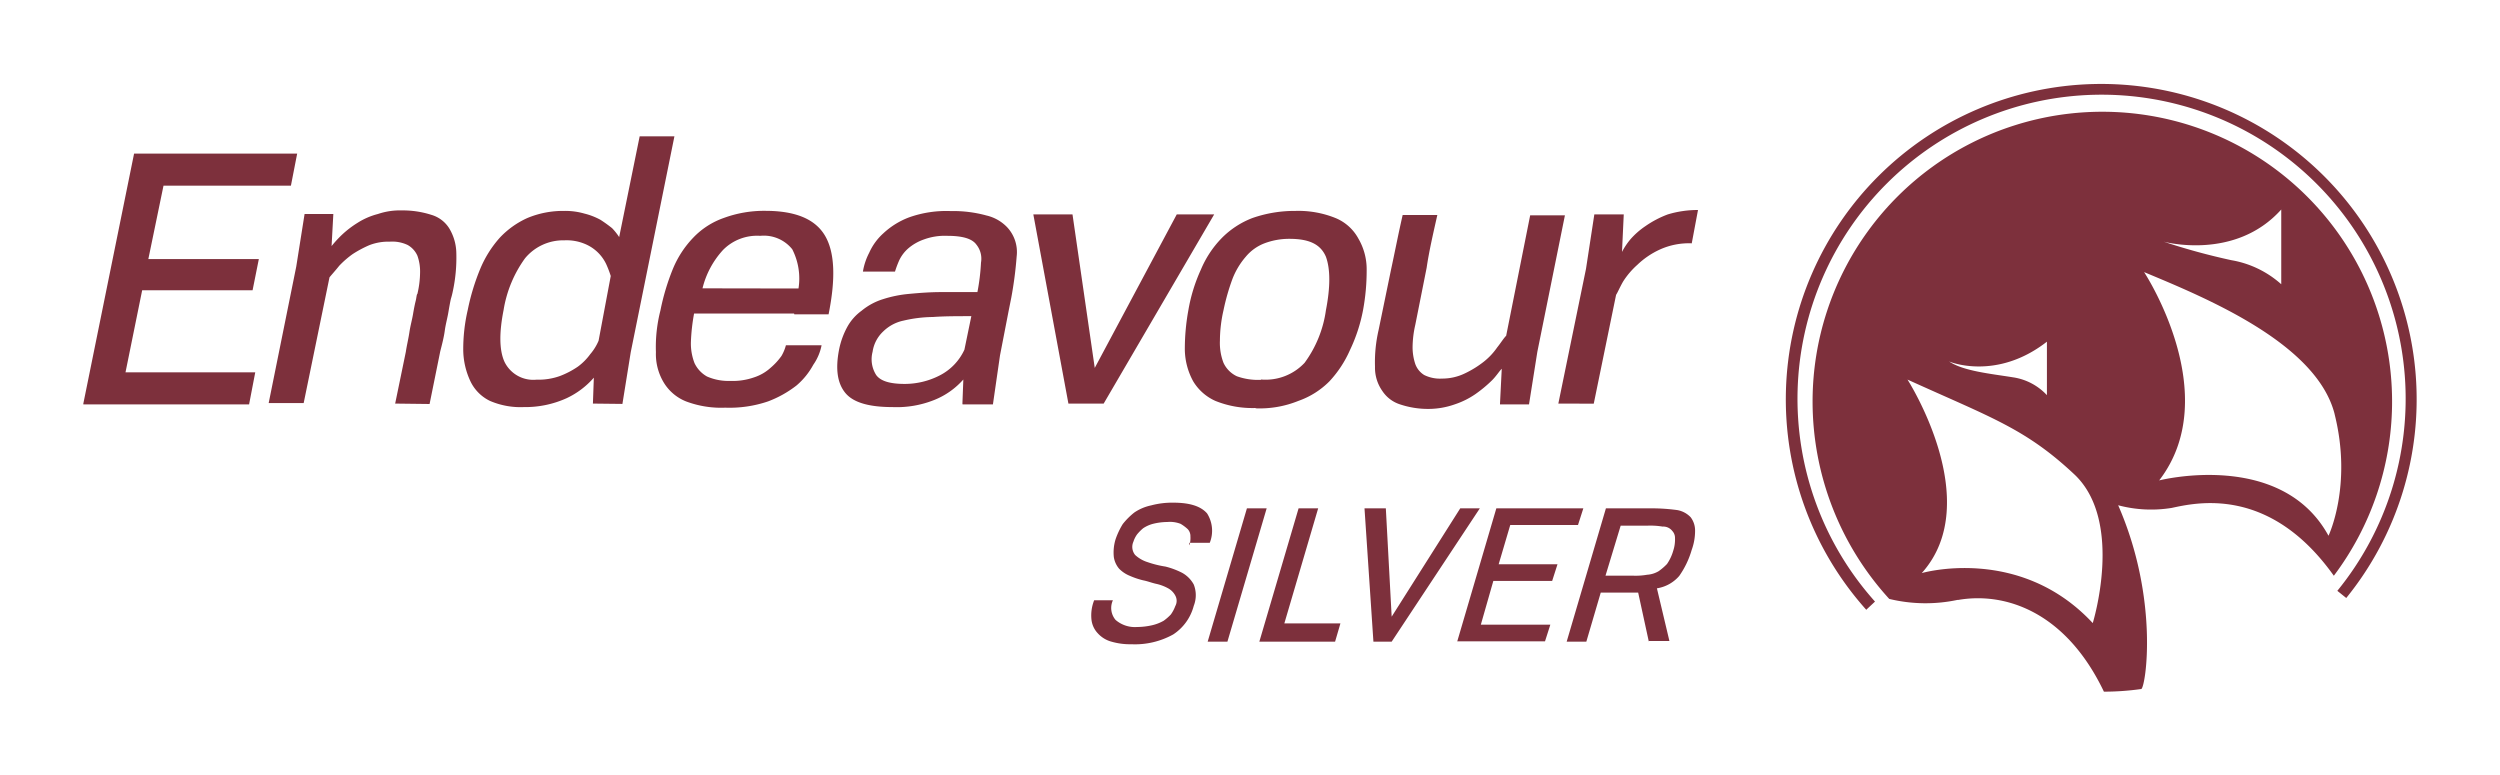 <svg id="Layer_1" data-name="Layer 1" xmlns="http://www.w3.org/2000/svg" viewBox="0 0 300 93"><defs><style>.cls-1{fill:#7d303c;}</style></defs><path class="cls-1" d="M234.94,72c5.67-1,12.94,1.39,17.53,11a32.17,32.17,0,0,0,4.49-.32c.54-.32,2.14-10.81-2.78-22.05a15.33,15.33,0,0,0,6.42.32c3-.64,11.76-2.68,19.46,8.14a34.77,34.77,0,1,0-62.55-20.88,35.1,35.1,0,0,0,9.2,23.66,18.48,18.48,0,0,0,8.23.11Zm38.81-46.89v9a12,12,0,0,0-6-2.89A78.58,78.58,0,0,1,259.64,29s8.55,2.35,14.11-3.86Zm6.41,24.62c2.14,8.56-.74,14.56-.74,14.56-5.67-10.38-20.32-6.64-20.32-6.64,7.91-10.27-1.81-25-1.81-25C264.56,35.69,278,41.15,280.16,49.71ZM245.63,41v6.42a6.93,6.93,0,0,0-4.06-2.14c-2.67-.43-6-.75-7.7-1.92C233.87,43.4,239.54,45.75,245.63,41ZM249,57c5.88,5.67,2.13,17.77,2.13,17.77-8.76-9.42-20.52-6-20.52-6,7.7-8.56-1.71-23.22-1.71-23.22C239,50.14,243.07,51.42,249,57Z"/><path class="cls-1" d="M223.93,73.15a37.85,37.85,0,1,1,57.62-1.39l-1.07-.86A36.49,36.49,0,1,0,225,72.19l-1.07,1ZM10,48.43l6.09-30H35.66l-.75,3.85H19.62L17.8,31.09H31.06l-.75,3.74H17.06l-2,9.85H30.63l-.74,3.85H10Zm37.42,0,1.28-6.21c.11-.75.32-1.61.43-2.36s.32-1.49.43-2.14.21-1.17.32-1.6.1-.75.21-.86a11.6,11.6,0,0,0,.32-2.57,5.62,5.62,0,0,0-.32-2,2.74,2.74,0,0,0-1.17-1.29A4.28,4.28,0,0,0,46.78,29a6.28,6.28,0,0,0-2.46.42,13.43,13.43,0,0,0-2,1.07,11,11,0,0,0-1.61,1.4c-.42.53-.85,1-1.17,1.39l-3.1,15.09H32.24l3.31-16.38,1-6.31H40l-.21,3.85a13.64,13.64,0,0,1,1.28-1.39,11.83,11.83,0,0,1,1.82-1.39,8.45,8.45,0,0,1,2.46-1.07,8.19,8.19,0,0,1,2.88-.43,11.17,11.17,0,0,1,3.53.53,3.77,3.77,0,0,1,2.14,1.61,5.93,5.93,0,0,1,.86,3,19.24,19.24,0,0,1-.43,4.6,8.86,8.86,0,0,1-.22.86c-.1.42-.21,1.07-.32,1.71s-.32,1.39-.42,2.14-.32,1.61-.54,2.46l-1.28,6.32Zm23.73,0,.11-3.11A9.85,9.85,0,0,1,68,47.78a12,12,0,0,1-5.14,1.07,9.27,9.27,0,0,1-4.06-.74,5,5,0,0,1-2.35-2.36,9.07,9.07,0,0,1-.86-3.64,20.81,20.81,0,0,1,.54-4.92,26.6,26.6,0,0,1,1.5-4.93,13.23,13.23,0,0,1,2.35-3.74,10.38,10.38,0,0,1,3.31-2.36,11.11,11.11,0,0,1,4.39-.85,8.27,8.27,0,0,1,2.45.32,8,8,0,0,1,1.93.75,16.73,16.73,0,0,1,1.39,1,7.23,7.23,0,0,1,.85,1.07l2.46-12.09h4.17l-5.24,25.9-1,6.21Zm2.14-15.31a12.72,12.72,0,0,0-.53-1.39,4.89,4.89,0,0,0-2.57-2.46,5.65,5.65,0,0,0-2.46-.43A5.94,5.94,0,0,0,63,31a14.51,14.51,0,0,0-2.57,6.21c-.53,2.67-.53,4.81.11,6.21a3.84,3.84,0,0,0,3.85,2.14,7.62,7.62,0,0,0,2.78-.43A10.18,10.18,0,0,0,69.34,44a6.83,6.83,0,0,0,1.49-1.5,6.22,6.22,0,0,0,1-1.61Zm22,4.5h-12A23.41,23.41,0,0,0,82.91,41a6.51,6.51,0,0,0,.43,2.57,3.6,3.6,0,0,0,1.5,1.61,6.41,6.41,0,0,0,2.78.53,7.77,7.77,0,0,0,2.88-.43,5.45,5.45,0,0,0,2-1.17,7.74,7.74,0,0,0,1.28-1.4,5.11,5.11,0,0,0,.53-1.28h4.28a6.15,6.15,0,0,1-1,2.35,8.7,8.7,0,0,1-2,2.47,13,13,0,0,1-3.43,1.92,14.32,14.32,0,0,1-5.13.75,11.94,11.94,0,0,1-4.7-.75A5.51,5.51,0,0,1,79.71,46a6.62,6.62,0,0,1-1-3.74,17.7,17.7,0,0,1,.54-5,27.51,27.51,0,0,1,1.5-5,12,12,0,0,1,2.45-3.75,9.31,9.31,0,0,1,3.64-2.35,14,14,0,0,1,5-.86c3.64,0,6,1,7.17,3s1.28,5.13.42,9.42H95.32Zm.53-3a7.72,7.72,0,0,0-.75-4.71,4.37,4.37,0,0,0-3.85-1.61A5.73,5.73,0,0,0,86.76,30a10.5,10.5,0,0,0-2.46,4.6Zm19.67,13.81.11-2.89A9.19,9.19,0,0,1,112.1,48a12.1,12.1,0,0,1-5,.85c-2.78,0-4.71-.53-5.67-1.71s-1.18-2.89-.75-5.14a9.54,9.54,0,0,1,1-2.78,5.92,5.92,0,0,1,1.71-1.93,7.53,7.53,0,0,1,2.57-1.39,14.37,14.37,0,0,1,3.21-.64c1.17-.11,2.46-.21,3.85-.21h4.27a25.08,25.08,0,0,0,.43-3.54,2.69,2.69,0,0,0-.54-2.14c-.53-.75-1.71-1.07-3.52-1.07a7.26,7.26,0,0,0-2.78.43A5.79,5.79,0,0,0,109,29.8a4.4,4.4,0,0,0-1.07,1.39,11.64,11.64,0,0,0-.53,1.4h-3.85a7.49,7.49,0,0,1,.75-2.25A6.93,6.93,0,0,1,106,28a9.34,9.34,0,0,1,3.1-1.92,13.31,13.31,0,0,1,5-.75,15,15,0,0,1,4.28.53,5,5,0,0,1,2.46,1.39A4.36,4.36,0,0,1,122,30.77a46.63,46.63,0,0,1-.64,4.92l-.32,1.6L120,42.65l-.85,5.88h-3.64Zm1.07-10.49c-1.71,0-3.21,0-4.6.1a16,16,0,0,0-3.52.43A4.91,4.91,0,0,0,106,39.76a4.17,4.17,0,0,0-1.29,2.46,3.52,3.52,0,0,0,.43,2.78c.54.75,1.71,1.07,3.42,1.07a9.19,9.19,0,0,0,4.17-1,6.53,6.53,0,0,0,3-3.11Zm11.65,10.49L124,25.73h4.7l2.67,18.42,9.84-18.42h4.49l-13.26,22.7Zm22.45.53a11.85,11.85,0,0,1-4.81-.85,5.91,5.91,0,0,1-2.67-2.36,8.15,8.15,0,0,1-1-3.75,26,26,0,0,1,.43-4.81,19.64,19.64,0,0,1,1.49-4.82,12.09,12.09,0,0,1,2.46-3.75,10.38,10.38,0,0,1,3.74-2.46,15.33,15.33,0,0,1,5.14-.85,11.85,11.85,0,0,1,4.81.85A5.49,5.49,0,0,1,163,28.62a7.29,7.29,0,0,1,1,3.75,26,26,0,0,1-.43,4.82A19.56,19.56,0,0,1,162,42a13.4,13.4,0,0,1-2.46,3.75,9.82,9.82,0,0,1-3.74,2.36A12.33,12.33,0,0,1,150.69,49Zm.65-3.42a6.42,6.42,0,0,0,5.24-2,13.89,13.89,0,0,0,2.56-6.31q.81-4.19,0-6.42c-.64-1.5-2-2.15-4.38-2.15a8.37,8.37,0,0,0-3,.54,5.46,5.46,0,0,0-2.24,1.61,9.07,9.07,0,0,0-1.6,2.67,26.15,26.15,0,0,0-1.07,3.75,16.58,16.58,0,0,0-.43,3.64,6.68,6.68,0,0,0,.43,2.67,3.33,3.33,0,0,0,1.6,1.61,7.49,7.49,0,0,0,2.89.43ZM180,48.43l.21-4.18c-.32.32-.64.86-1.17,1.39a15.64,15.64,0,0,1-1.93,1.61,9.74,9.74,0,0,1-2.56,1.28,9.5,9.5,0,0,1-3.1.54,10.54,10.54,0,0,1-3.43-.54,4,4,0,0,1-2.13-1.6A4.84,4.84,0,0,1,165,44a17.15,17.15,0,0,1,.43-4.39l1.5-7.28c.42-1.93.85-4.17,1.39-6.53h4.16c-.53,2.36-1,4.39-1.28,6.32L169.83,39a12.35,12.35,0,0,0-.32,2.67,6.41,6.41,0,0,0,.32,2A2.56,2.56,0,0,0,170.9,45a4.26,4.26,0,0,0,2.14.43,6.23,6.23,0,0,0,2.78-.64,11.86,11.86,0,0,0,2.24-1.39,7.89,7.89,0,0,0,1.61-1.72c.43-.53.75-1.07,1.07-1.39l2.88-14.45h4.17l-3.31,16.38-1,6.31H180v-.1Zm7,0,3.32-16.17,1-6.53h3.53l-.21,4.5a8.35,8.35,0,0,1,1-1.5,9.25,9.25,0,0,1,1.82-1.6,12.09,12.09,0,0,1,2.67-1.4,12.39,12.39,0,0,1,3.63-.53l-.75,4a8.42,8.42,0,0,0-3.84.75,9.73,9.73,0,0,0-2.68,1.82,9.61,9.61,0,0,0-1.71,2c-.43.75-.64,1.29-.85,1.61l-2.68,13.06Zm-44.26,17a3.26,3.26,0,0,0,.11-1.07,1.22,1.22,0,0,0-.32-.86,4.8,4.8,0,0,0-.86-.64,3.53,3.53,0,0,0-1.6-.22,7.26,7.26,0,0,0-1.71.22,3.86,3.86,0,0,0-1.18.53,5.19,5.19,0,0,0-.74.75,3.15,3.15,0,0,0-.43.86,1.54,1.54,0,0,0,.21,1.6,3.93,3.93,0,0,0,1.5.86,12.18,12.18,0,0,0,2.14.53,9.37,9.37,0,0,1,2,.75,3.53,3.53,0,0,1,1.39,1.4,3.48,3.48,0,0,1,0,2.56,5.87,5.87,0,0,1-2.46,3.43,9.44,9.44,0,0,1-5,1.18,8.13,8.13,0,0,1-2.45-.32,3.41,3.41,0,0,1-1.61-1,2.82,2.82,0,0,1-.75-1.6,4.91,4.91,0,0,1,.32-2.36h2.25a2.21,2.21,0,0,0,.32,2.36,3.54,3.54,0,0,0,2.57.85,8.26,8.26,0,0,0,1.81-.21,5.1,5.1,0,0,0,1.39-.54,5.93,5.93,0,0,0,.86-.75,4.17,4.17,0,0,0,.53-1,1.31,1.31,0,0,0,0-1.28,2.12,2.12,0,0,0-.85-.86,5.35,5.35,0,0,0-1.39-.53c-.54-.11-1.07-.33-1.61-.43a9.42,9.42,0,0,1-1.6-.54,3.81,3.81,0,0,1-1.28-.85,2.8,2.8,0,0,1-.64-1.4,5.36,5.36,0,0,1,.21-2.14,9,9,0,0,1,.86-1.82,8.31,8.31,0,0,1,1.39-1.39,5.65,5.65,0,0,1,2-.85,9.85,9.85,0,0,1,2.67-.33c2,0,3.31.43,4.06,1.29a3.89,3.89,0,0,1,.32,3.53h-2.46v.22ZM144.92,77l4.71-16H152l-4.71,16Zm6.2,0,4.71-16h2.35l-4.06,13.81h6.73L160.21,77Zm13.69,0-1.07-16h2.56L167,74l8.23-13h2.35L167,77Zm10.05,0,4.7-16H190l-.64,2h-8.13l-1.39,4.71h7.06l-.64,2h-7.06l-1.5,5.25h8.34l-.64,2H174.86Zm23,0-1.28-5.89h-4.49L190.36,77H188L192.71,61h5.56a22.69,22.69,0,0,1,3,.21,2.9,2.9,0,0,1,1.61.86,2.63,2.63,0,0,1,.53,1.61A6.68,6.68,0,0,1,203,66a10.48,10.48,0,0,1-1.49,3.11,4.44,4.44,0,0,1-2.68,1.49l1.5,6.32h-2.46Zm-1.92-7.92a7.9,7.9,0,0,0,1.71-.11,3.11,3.11,0,0,0,1.39-.43,6.76,6.76,0,0,0,1-.86,5.41,5.41,0,0,0,.75-1.6,4.25,4.25,0,0,0,.21-1.5,1.21,1.21,0,0,0-.32-.86,1.37,1.37,0,0,0-1.17-.53,9,9,0,0,0-1.82-.11h-3.21l-1.82,6Z"/></svg>